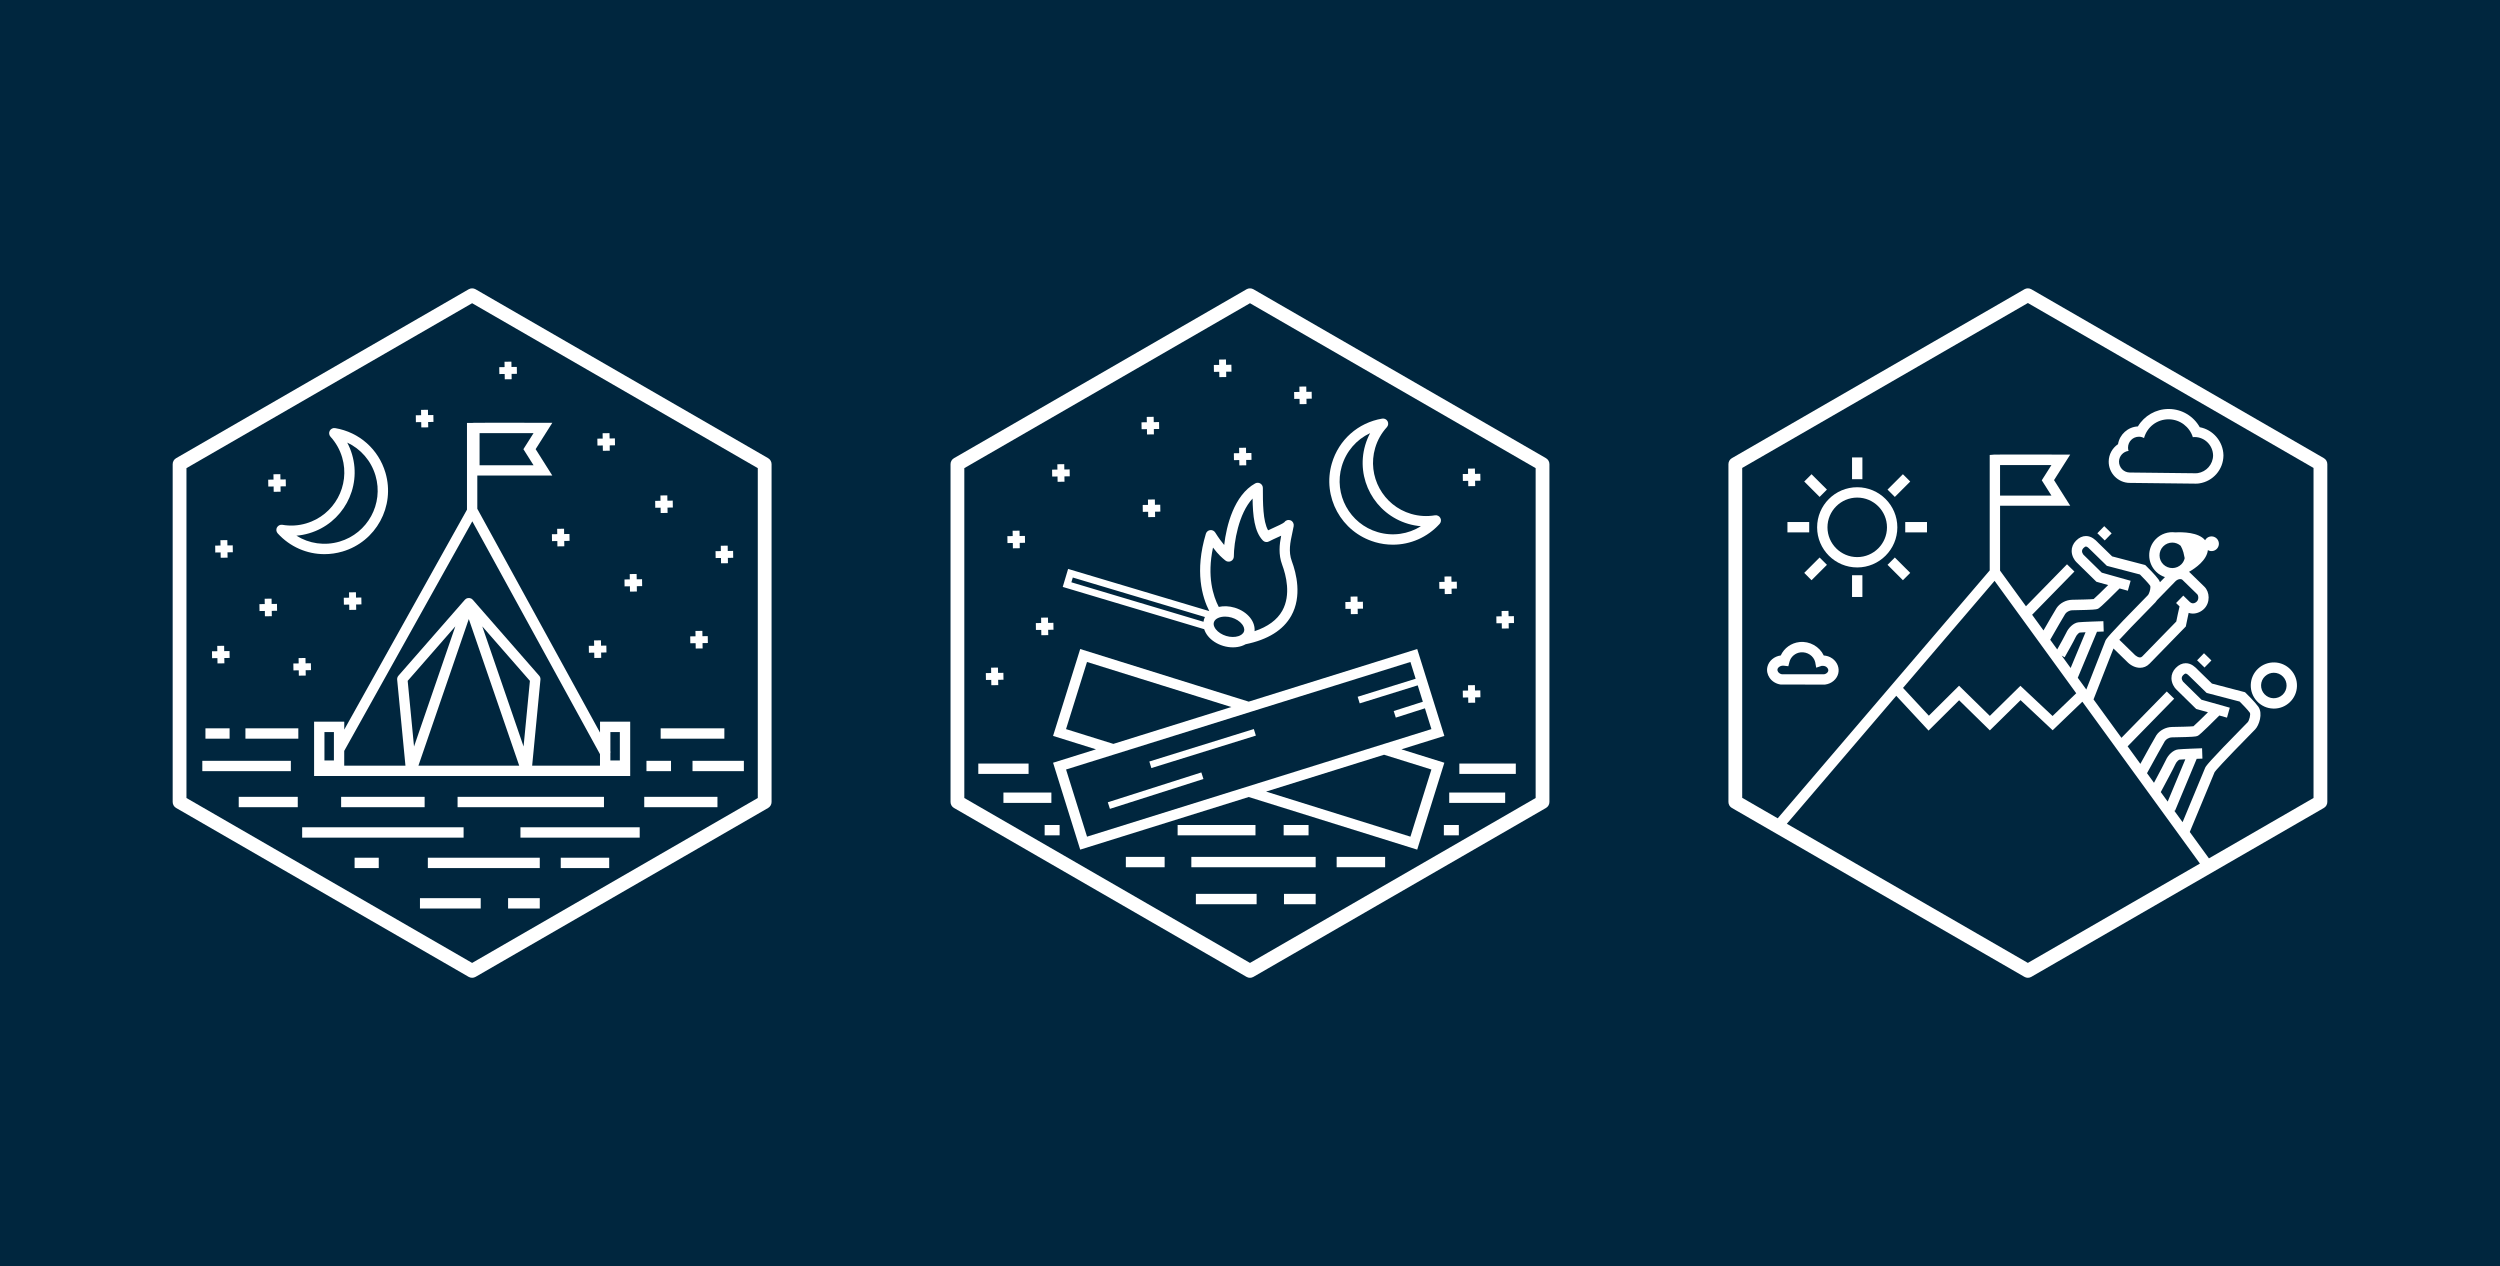 <svg xmlns="http://www.w3.org/2000/svg" id="Layer_2" data-name="Layer 2" viewBox="0 0 1204.82 610.19"><defs><style>      .cls-1 {        fill: #fff;      }      .cls-1, .cls-2 {        stroke-width: 0px;      }      .cls-2 {        fill: #00263e;      }    </style></defs><g id="Layer_1-2" data-name="Layer 1"><g><rect class="cls-2" width="1204.82" height="610.19"></rect><g><g><path class="cls-1" d="m679.72,403.21l-69.56-21.72,56.86-17.76,22.81,7.12-10.11,32.36h0Zm-165.97-32.36l165.97-51.83,2.52,8.09-27.95,8.69.99,3.18,27.96-8.69,2.47,7.9-14.05,4.48,1.01,3.17,14.04-4.48,3.13,10.02-165.97,51.83-10.11-32.36h0Zm0-19.47l10.11-32.36,69.56,21.72-56.86,17.76-22.81-7.12h0Zm161.63,9.74l20.69-6.46-13.08-41.88-81.21,25.36-81.2-25.36-13.08,41.88,20.69,6.46-20.69,6.46,13.08,41.88,81.21-25.36,81.2,25.36,13.08-41.88-20.69-6.46h0Z"></path><path class="cls-1" d="m740.07,384.58l-137.67,79.48-137.67-79.48v-158.97l137.67-79.48,137.67,79.48v158.97h0Zm4.99-163.77l-140.99-81.4c-1.03-.59-2.3-.59-3.33,0l-140.99,81.4c-1.03.59-1.66,1.69-1.66,2.88v162.81c0,1.19.63,2.29,1.66,2.88l140.99,81.4c.52.3,1.09.45,1.66.45s1.15-.15,1.66-.45l140.99-81.4c1.03-.59,1.66-1.69,1.66-2.88v-162.81c0-1.19-.63-2.29-1.66-2.88h0Z"></path><polygon class="cls-1" points="506.69 381.95 483.58 381.95 483.58 386.94 506.69 386.94 506.69 381.95 506.69 381.95"></polygon><polygon class="cls-1" points="698.42 386.94 725.38 386.94 725.38 381.95 698.42 381.95 698.42 386.94 698.42 386.94"></polygon><polygon class="cls-1" points="605.05 397.59 567.53 397.59 567.53 402.57 605.05 402.57 605.05 397.59 605.05 397.59"></polygon><polygon class="cls-1" points="644.17 417.95 667.53 417.95 667.53 412.96 644.17 412.96 644.17 417.95 644.17 417.95"></polygon><polygon class="cls-1" points="542.58 417.95 561.27 417.95 561.27 412.96 542.58 412.96 542.58 417.95 542.58 417.95"></polygon><polygon class="cls-1" points="503.45 402.57 510.66 402.57 510.66 397.59 503.45 397.59 503.45 402.57 503.45 402.57"></polygon><polygon class="cls-1" points="695.84 402.57 703.05 402.57 703.05 397.59 695.84 397.59 695.84 402.57 695.84 402.57"></polygon><polygon class="cls-1" points="618.63 397.59 618.63 402.57 630.63 402.57 630.63 397.59 618.63 397.59 618.63 397.59"></polygon><polygon class="cls-1" points="576.33 435.77 605.6 435.77 605.6 430.78 576.33 430.78 576.33 435.77 576.33 435.77"></polygon><polygon class="cls-1" points="618.79 435.77 634.06 435.77 634.06 430.78 618.79 430.78 618.79 435.77 618.79 435.77"></polygon><polygon class="cls-1" points="574.14 417.95 634.06 417.95 634.06 412.96 574.14 412.96 574.14 417.95 574.14 417.95"></polygon><polygon class="cls-1" points="495.7 367.98 471.47 367.98 471.47 372.97 495.7 372.97 495.7 367.98 495.7 367.98"></polygon><polygon class="cls-1" points="730.51 367.98 703.3 367.98 703.3 372.97 730.51 372.97 730.51 367.98 730.51 367.98"></polygon><path class="cls-1" d="m646.64,224.7c2.11-7.19,7.1-12.9,13.65-15.96-.97,1.82-1.75,3.75-2.35,5.77-4.75,16.18,4.55,33.2,20.72,37.95,2.02.59,4.06.97,6.12,1.14-6.11,3.85-13.61,4.97-20.8,2.85-13.54-3.97-21.32-18.22-17.34-31.76h0Zm15.93,36.54c2.89.85,5.81,1.26,8.71,1.26,8.44,0,16.59-3.52,22.51-10.01.72-.79.86-1.94.35-2.88-.51-.93-1.55-1.44-2.6-1.27-3.85.65-7.71.42-11.47-.68-13.54-3.97-21.31-18.22-17.34-31.76,1.1-3.76,3-7.13,5.63-10.02.72-.79.85-1.94.35-2.88-.51-.93-1.56-1.44-2.61-1.26-11.63,1.97-20.92,10.23-24.24,21.54-4.75,16.18,4.55,33.2,20.72,37.95h0Z"></path><polygon class="cls-1" points="553.89 366.99 554.87 370.16 605.24 354.51 604.25 351.34 553.89 366.99 553.89 366.99"></polygon><polygon class="cls-1" points="533.88 386.64 534.9 389.81 579.97 375.42 578.96 372.25 533.88 386.64 533.88 386.64"></polygon><path class="cls-1" d="m608.6,260.47c.77.8,1.98.99,2.97.46,1.19-.64,2.7-1.32,4.17-1.99.6-.27,1.16-.53,1.69-.77-.82,4.16-1.39,9,.48,14,1.86,4.99,4.33,14.5.05,22.16-2.48,4.43-6.98,7.72-13.35,9.85.19-2.16-.52-4.44-2.09-6.43-1.75-2.23-4.41-3.97-7.48-4.89-2.71-.81-5.36-.89-7.69-.37-2.73-5.25-5.73-14.74-2.77-28.59,2.59,3.44,4.45,4.98,5.7,6.01l.24.2c.74.62,1.78.75,2.66.34.88-.41,1.44-1.29,1.44-2.26,0-6.67,2.29-20.72,9.03-27.93.12,8.18.83,15.95,4.96,20.21h0Zm-11.72,46.09c-1.7.57-3.86.55-5.92-.07-2.06-.62-3.88-1.78-4.99-3.19-.54-.68-1.37-2.03-.96-3.41.51-1.71,2.75-2.73,5.41-2.73,1.02,0,2.11.15,3.18.47,2.06.62,3.88,1.78,4.98,3.19.54.68,1.37,2.03.96,3.41-.41,1.38-1.85,2.05-2.67,2.33h0Zm-79.88-28.24l63.68,19.03c-.17.36-.32.73-.44,1.12-.11.39-.19.78-.24,1.18l-63.68-19.03.69-2.29h0Zm72.97-15.67c-1.19-1.4-2.62-3.31-4.32-6.02-.52-.83-1.47-1.28-2.45-1.15-.97.13-1.77.81-2.06,1.75-5.45,18.08-1.79,30.54,1.63,37.27l-68.02-20.32-2.59,8.67,68.17,20.37c.35,1.09.92,2.17,1.7,3.17,1.75,2.23,4.41,3.97,7.48,4.89,1.54.46,3.12.69,4.64.69s2.96-.22,4.3-.67c.66-.22,1.26-.5,1.83-.82,10.74-2.21,18.15-6.81,22.01-13.72,5.26-9.41,2.43-20.54.27-26.33-1.72-4.63-.73-9.18.23-13.58.25-1.14.49-2.24.67-3.3.2-1.16-.4-2.34-1.48-2.78-1.09-.44-2.3-.11-2.96.86-.58.61-3.45,1.91-5.35,2.77-.85.39-1.71.78-2.54,1.17-2.52-4.43-2.52-13.21-2.52-20.42,0-.88-.47-1.7-1.23-2.15-.76-.45-1.71-.46-2.48-.03-10.14,5.63-13.87,20.33-14.93,29.68h0Z"></path><polygon class="cls-1" points="705 231.78 707.56 231.74 707.6 234.31 710.93 234.26 710.89 231.69 713.46 231.66 713.41 228.33 710.84 228.37 710.8 225.8 707.48 225.85 707.51 228.41 704.95 228.45 705 231.78 705 231.78"></polygon><polygon class="cls-1" points="507.08 229.67 509.65 229.63 509.69 232.2 513.01 232.15 512.97 229.58 515.54 229.55 515.49 226.22 512.93 226.26 512.89 223.69 509.56 223.74 509.6 226.3 507.03 226.34 507.08 229.67 507.08 229.67"></polygon><polygon class="cls-1" points="550.17 206.85 552.74 206.82 552.78 209.38 556.1 209.34 556.07 206.77 558.63 206.73 558.59 203.4 556.02 203.44 555.98 200.87 552.65 200.92 552.69 203.49 550.12 203.53 550.17 206.85 550.17 206.85"></polygon><polygon class="cls-1" points="485.53 261.72 488.1 261.68 488.14 264.25 491.46 264.2 491.42 261.63 493.99 261.59 493.94 258.27 491.38 258.31 491.34 255.74 488.01 255.79 488.05 258.35 485.48 258.39 485.53 261.72 485.53 261.72"></polygon><polygon class="cls-1" points="499.24 303.6 501.81 303.57 501.85 306.13 505.18 306.09 505.14 303.52 507.71 303.48 507.66 300.15 505.09 300.19 505.05 297.62 501.73 297.67 501.77 300.24 499.2 300.28 499.24 303.6 499.24 303.6"></polygon><polygon class="cls-1" points="475.15 327.7 477.71 327.66 477.75 330.23 481.08 330.18 481.04 327.62 483.61 327.58 483.56 324.25 480.99 324.29 480.95 321.72 477.63 321.77 477.67 324.34 475.1 324.38 475.15 327.7 475.15 327.7"></polygon><polygon class="cls-1" points="556.56 240.7 553.23 240.75 553.27 243.32 550.7 243.36 550.75 246.68 553.32 246.65 553.35 249.22 556.68 249.17 556.64 246.6 559.21 246.56 559.16 243.23 556.6 243.27 556.56 240.7 556.56 240.7"></polygon><polygon class="cls-1" points="623.72 192.25 626.29 192.21 626.33 194.78 629.65 194.73 629.62 192.16 632.18 192.12 632.13 188.8 629.57 188.84 629.53 186.27 626.21 186.31 626.24 188.88 623.67 188.92 623.72 192.25 623.72 192.25"></polygon><polygon class="cls-1" points="600.49 215.77 597.16 215.82 597.2 218.39 594.63 218.43 594.68 221.75 597.25 221.72 597.28 224.29 600.61 224.24 600.57 221.67 603.14 221.63 603.09 218.31 600.52 218.34 600.49 215.77 600.49 215.77"></polygon><polygon class="cls-1" points="585.03 179.22 587.59 179.18 587.63 181.75 590.96 181.7 590.92 179.13 593.49 179.1 593.44 175.77 590.87 175.81 590.83 173.24 587.51 173.29 587.54 175.86 584.98 175.89 585.03 179.22 585.03 179.22"></polygon><polygon class="cls-1" points="707.56 336.13 707.6 338.7 710.93 338.65 710.89 336.08 713.46 336.04 713.41 332.72 710.84 332.75 710.8 330.19 707.48 330.23 707.51 332.8 704.95 332.84 705 336.16 707.56 336.13 707.56 336.13"></polygon><polygon class="cls-1" points="693.61 280.45 693.66 283.77 696.23 283.74 696.27 286.3 699.59 286.26 699.55 283.69 702.12 283.65 702.07 280.33 699.51 280.36 699.47 277.8 696.14 277.84 696.18 280.41 693.61 280.45 693.61 280.45"></polygon><polygon class="cls-1" points="648.4 293.45 650.97 293.41 651.01 295.98 654.34 295.93 654.3 293.36 656.87 293.33 656.82 290 654.25 290.04 654.21 287.47 650.89 287.52 650.92 290.09 648.36 290.12 648.4 293.45 648.4 293.45"></polygon><polygon class="cls-1" points="721.17 300.38 723.74 300.35 723.78 302.92 727.11 302.87 727.07 300.3 729.64 300.26 729.59 296.94 727.02 296.97 726.98 294.4 723.66 294.45 723.7 297.02 721.13 297.06 721.17 300.38 721.17 300.38"></polygon></g><g><path class="cls-1" d="m365.2,384.58l-137.67,79.48-137.67-79.48v-158.97l137.67-79.48,137.67,79.48v158.97h0Zm4.99-163.77l-140.99-81.4c-1.03-.59-2.3-.59-3.33,0l-140.99,81.4c-1.03.59-1.66,1.69-1.66,2.88v162.81c0,1.19.63,2.29,1.66,2.88l140.99,81.4c.52.3,1.09.44,1.66.44s1.15-.15,1.66-.44l140.99-81.4c1.03-.6,1.66-1.69,1.66-2.88v-162.81c0-1.19-.63-2.29-1.66-2.88h0Z"></path><path class="cls-1" d="m231.12,208.73c4.88-.02,16.36,0,26.01.01l-4.89,7.73,4.89,7.75h-26.01v-15.49h0Zm58.05,160.26h-32.71l4-41.46c.07-.68-.15-1.37-.61-1.88l-32-36.59s0,0,0,0l-.03-.04c-.08-.09-.19-.15-.29-.23-.11-.09-.21-.21-.34-.29,0,0-.02,0-.03,0-.15-.09-.32-.12-.48-.17-.11-.03-.21-.09-.33-.11-.11-.02-.23,0-.35,0-.16,0-.33-.02-.49,0-.08.01-.16.06-.25.08-.19.05-.38.1-.56.2,0,0-.02,0-.02,0-.12.07-.21.18-.32.27-.1.08-.22.15-.31.25l-.03.04h0s-32.01,36.6-32.01,36.6c-.45.52-.67,1.2-.61,1.88l4,41.46h-29.51v-7.12l61.73-110.64,61.53,112.22v5.54h0Zm4.99-16.19h4.56v13.7h-4.56v-3.92l.17-.09-.17-.31v-9.38h0Zm-41.83,6.99l-19.91-57.92,22.96,26.26-3.06,31.66h0Zm-26.4-61.46l24.29,70.66h-48.57l24.28-70.66h0Zm-29.45,29.79l22.96-26.26-19.91,57.92-3.06-31.66h0Zm-40.12,24.67h4.56v13.7h-4.56v-13.7h0Zm68.69-148.97v41.81l-59.14,105.99v-3.82h-14.54v23.68h0v2.49h152.34v-4.99h0v-21.18h-14.54v5.26l-59.14-107.86v-16.01h36.15l-8.04-12.73,8.04-12.7h-4.52c-12.1-.03-32.5-.06-33.24,0l-.73.06h-2.65Z"></path><polygon class="cls-1" points="291.07 384.02 220.52 384.02 220.52 389.01 291.07 389.01 291.07 384.02 291.07 384.02"></polygon><polygon class="cls-1" points="345.76 384.02 310.48 384.02 310.48 389.01 345.76 389.01 345.76 384.02 345.76 384.02"></polygon><polygon class="cls-1" points="115.05 389.01 143.5 389.01 143.5 384.02 115.05 384.02 115.05 389.01 115.05 389.01"></polygon><polygon class="cls-1" points="140.17 366.66 97.5 366.66 97.5 371.64 140.17 371.64 140.17 366.66 140.17 366.66"></polygon><polygon class="cls-1" points="333.74 371.64 358.49 371.64 358.49 366.66 333.74 366.66 333.74 371.64 333.74 371.64"></polygon><polygon class="cls-1" points="323.38 366.66 311.55 366.66 311.55 371.64 323.38 371.64 323.38 366.66 323.38 366.66"></polygon><polygon class="cls-1" points="118.28 355.99 143.77 355.99 143.77 351 118.28 351 118.28 355.99 118.28 355.99"></polygon><polygon class="cls-1" points="349.09 351 318.39 351 318.39 355.99 349.09 355.99 349.09 351 349.09 351"></polygon><polygon class="cls-1" points="164.4 384.02 164.4 389.01 204.64 389.01 204.64 384.02 164.4 384.02 164.4 384.02"></polygon><polygon class="cls-1" points="223.42 398.69 145.62 398.69 145.62 403.68 223.42 403.68 223.42 398.69 223.42 398.69"></polygon><polygon class="cls-1" points="270.24 418.35 293.59 418.35 293.59 413.36 270.24 413.36 270.24 418.35 270.24 418.35"></polygon><polygon class="cls-1" points="170.89 418.35 182.53 418.35 182.53 413.36 170.89 413.36 170.89 418.35 170.89 418.35"></polygon><polygon class="cls-1" points="110.65 351 99.01 351 99.01 355.99 110.65 355.99 110.65 351 110.65 351"></polygon><polygon class="cls-1" points="250.82 403.68 308.29 403.68 308.29 398.69 250.82 398.69 250.82 403.68 250.82 403.68"></polygon><polygon class="cls-1" points="202.39 437.84 231.67 437.84 231.67 432.85 202.39 432.85 202.39 437.84 202.39 437.84"></polygon><polygon class="cls-1" points="244.86 437.84 260.13 437.84 260.13 432.85 244.86 432.85 244.86 437.84 244.86 437.84"></polygon><polygon class="cls-1" points="206.19 418.35 260.13 418.35 260.13 413.36 206.19 413.36 206.19 418.35 206.19 418.35"></polygon><path class="cls-1" d="m148.96,257.01c16.17-4.75,25.47-21.77,20.72-37.95-.59-2.02-1.38-3.95-2.35-5.77,6.54,3.06,11.54,8.77,13.65,15.96,3.97,13.54-3.8,27.78-17.34,31.76-7.18,2.11-14.69,1-20.8-2.85,2.06-.17,4.1-.55,6.12-1.15h0Zm-15.48-2.84c-.51.93-.37,2.09.35,2.88,5.92,6.49,14.07,10.01,22.51,10.01,2.89,0,5.82-.41,8.71-1.26,16.18-4.75,25.47-21.77,20.72-37.95-3.32-11.31-12.61-19.56-24.24-21.53-1.05-.18-2.1.33-2.61,1.26-.51.93-.37,2.09.35,2.88,2.63,2.89,4.52,6.26,5.63,10.02,3.97,13.54-3.8,27.78-17.34,31.76-3.76,1.11-7.62,1.34-11.47.68-1.05-.17-2.09.33-2.6,1.26h0Z"></path><polygon class="cls-1" points="315.79 244.71 318.36 244.67 318.4 247.24 321.73 247.19 321.69 244.62 324.26 244.59 324.21 241.26 321.64 241.3 321.6 238.73 318.28 238.78 318.32 241.35 315.75 241.38 315.79 244.71 315.79 244.71"></polygon><polygon class="cls-1" points="265.98 257.46 266.03 260.78 268.6 260.75 268.63 263.32 271.96 263.27 271.92 260.7 274.49 260.66 274.44 257.34 271.87 257.37 271.84 254.81 268.51 254.85 268.55 257.42 265.98 257.46 265.98 257.46"></polygon><polygon class="cls-1" points="287.93 214.72 290.5 214.69 290.54 217.26 293.86 217.21 293.83 214.64 296.39 214.6 296.34 211.28 293.78 211.31 293.74 208.74 290.41 208.79 290.45 211.36 287.88 211.4 287.93 214.72 287.93 214.72"></polygon><polygon class="cls-1" points="200.43 203.46 203 203.43 203.04 205.99 206.37 205.95 206.33 203.38 208.9 203.34 208.85 200.01 206.28 200.05 206.24 197.48 202.92 197.53 202.95 200.1 200.39 200.14 200.43 203.46 200.43 203.46"></polygon><polygon class="cls-1" points="283.81 314.57 286.38 314.53 286.42 317.1 289.74 317.05 289.7 314.48 292.27 314.44 292.22 311.12 289.66 311.16 289.62 308.59 286.29 308.64 286.33 311.21 283.76 311.24 283.81 314.57 283.81 314.57"></polygon><polygon class="cls-1" points="103.75 266.27 106.32 266.23 106.36 268.8 109.68 268.75 109.64 266.18 112.21 266.15 112.16 262.82 109.6 262.86 109.56 260.29 106.23 260.34 106.27 262.91 103.7 262.94 103.75 266.27 103.75 266.27"></polygon><polygon class="cls-1" points="129.3 234.49 131.87 234.45 131.9 237.02 135.23 236.97 135.19 234.4 137.76 234.37 137.71 231.04 135.15 231.08 135.11 228.51 131.78 228.56 131.82 231.13 129.25 231.16 129.3 234.49 129.3 234.49"></polygon><polygon class="cls-1" points="174.14 287.96 171.57 288 171.54 285.43 168.21 285.47 168.25 288.04 165.68 288.08 165.73 291.41 168.29 291.37 168.33 293.94 171.66 293.89 171.62 291.32 174.19 291.28 174.14 287.96 174.14 287.96"></polygon><polygon class="cls-1" points="147.35 325.57 147.31 323 149.88 322.96 149.83 319.64 147.26 319.67 147.22 317.1 143.9 317.15 143.94 319.72 141.37 319.76 141.42 323.08 143.98 323.05 144.02 325.62 147.35 325.57 147.35 325.57"></polygon><polygon class="cls-1" points="104.78 317.16 104.82 319.73 108.14 319.68 108.1 317.12 110.67 317.08 110.62 313.75 108.05 313.79 108.02 311.22 104.69 311.27 104.73 313.84 102.16 313.88 102.21 317.2 104.78 317.16 104.78 317.16"></polygon><polygon class="cls-1" points="240.65 180.27 243.22 180.23 243.26 182.8 246.58 182.76 246.55 180.19 249.12 180.15 249.07 176.82 246.5 176.86 246.46 174.29 243.14 174.34 243.17 176.91 240.6 176.95 240.65 180.27 240.65 180.27"></polygon><polygon class="cls-1" points="125.07 294.48 127.64 294.44 127.67 297.01 131 296.96 130.96 294.39 133.53 294.35 133.48 291.03 130.91 291.07 130.88 288.5 127.55 288.55 127.59 291.11 125.02 291.15 125.07 294.48 125.07 294.48"></polygon><polygon class="cls-1" points="301 282.59 303.57 282.55 303.61 285.12 306.93 285.07 306.9 282.5 309.47 282.46 309.42 279.14 306.85 279.18 306.81 276.61 303.49 276.66 303.52 279.22 300.96 279.26 301 282.59 301 282.59"></polygon><polygon class="cls-1" points="332.68 310.01 335.25 309.97 335.28 312.54 338.61 312.5 338.57 309.93 341.14 309.89 341.09 306.56 338.52 306.6 338.49 304.03 335.16 304.08 335.2 306.65 332.63 306.69 332.68 310.01 332.68 310.01"></polygon><polygon class="cls-1" points="344.89 268.94 347.46 268.9 347.49 271.47 350.82 271.43 350.78 268.86 353.35 268.82 353.3 265.49 350.73 265.53 350.7 262.96 347.37 263.01 347.41 265.58 344.84 265.62 344.89 268.94 344.89 268.94"></polygon></g><g><path class="cls-1" d="m963.89,224.12c4.72-.01,15.57,0,24.75.01l-4.65,7.34,4.65,7.36h-24.76v-14.71h0Zm151.06,160.45l-50.4,29.1-9.24-12.72c1.06-2.55,10.89-26.15,11.98-28.86.46-.67,3.17-3.94,18.78-19.8l.76-.78c1.84-1.89,3.86-7.63,1.5-10.95-1.6-2.25-5.5-6.07-5.93-6.5l-.47-.46-15.94-4.17-6.75-6.58-.27-.28c-1.01-1.03-2.88-2.95-5.6-2.95h0c-1.71,0-3.33.76-4.81,2.27-1.38,1.42-2.1,3.13-2.08,4.97.03,2.5,1.43,4.53,2.26,5.33.77.75,9.21,9.03,9.21,9.03l.46.45,5.67,1.59c-3.13,3.1-5.97,5.86-7,6.74-1.68.18-7.16.29-9.07.32l-1.33.03c-2.95.07-5.87,1.62-7.45,3.95-.64.94-5.12,9.08-7.73,13.83l-6.14-8.45,22.44-22.95-3.57-3.49-21.85,22.34-13.45-18.51c.64-1.64,7.32-18.69,9.61-24.54l6.84,6.67c1.63,1.59,3.8,2.63,5.96,2.63,1.62,0,3.24-.59,4.6-1.99l17.47-17.93.14-.74c.32-1.71.79-3.89,1.22-5.79.67.21,1.34.33,2.01.33,2.09,0,4.11-.94,5.51-2.38,1.38-1.42,2.13-3.35,2.11-5.44-.02-2.02-.77-3.89-2.04-5.13l-7.11-6.93c-.09-.09-.21-.15-.31-.24,3.09-1.75,8.58-5.57,9.09-10.47.79.46,1.75.61,2.7.35,1.89-.51,3-2.46,2.49-4.35-.51-1.89-2.46-3-4.35-2.49-.97.26-1.73.91-2.17,1.73-3.14-3.9-10.92-3.97-14.39-3.79-3.35-.43-6.85.66-9.39,3.25-4.29,4.39-4.19,11.46.2,15.74,1.22,1.19,2.66,2.05,4.23,2.57l-2.41,2.47c-.17-.47-.39-.92-.69-1.34-1.6-2.25-5.5-6.06-5.94-6.49l-.47-.46-15.94-4.17-6.75-6.58-.27-.28c-1.01-1.03-2.88-2.95-5.6-2.95h0c-1.71,0-3.33.76-4.81,2.27-1.38,1.41-2.1,3.13-2.08,4.96.03,2.5,1.43,4.53,2.26,5.33.77.75,9.21,9.03,9.21,9.03l.46.45,5.67,1.59c-3.13,3.1-5.97,5.86-7,6.74-1.68.18-7.16.29-9.07.32l-1.33.03c-2.95.07-5.87,1.62-7.45,3.95-.6.89-4.11,6.98-6.32,10.83l-5.49-7.55,20.38-20.84-3.57-3.49-19.78,20.23-12.48-17.18v-31.27h33.81l-7.8-12.34,7.8-12.31h-4.52c-11.64-.03-31.26-.06-31.99,0l-2.29.19v55.63l-102.17,119.47-17.11-9.88v-158.97l137.67-79.48,137.67,79.48v158.97h0Zm-73.61-2.85c1.56-2.91,6.31-11.77,7.06-13.47.54-1.23,1.63-2.07,1.93-2.15.46-.05,1.53-.11,2.84-.17l-8.5,20.38-3.33-4.58h0Zm28.23-36.9l3.68,1.04,1.35-4.8-13.64-3.84c-1.77-1.73-8.1-7.95-8.76-8.59-.02-.02-1.62-1.68-.1-3.24.48-.49.94-.77,1.24-.77.62,0,1.54.94,2.03,1.45l8.06,7.87,15.93,4.17c1.34,1.33,3.89,3.95,4.89,5.36.51.72-.25,3.74-1.01,4.58l-.75.76c-19.05,19.35-19.51,20.54-19.81,21.33-.45,1.16-6.7,16.19-10.83,26.09l-4.08-5.62.42.17,10.46-25.08c1.1-.04,2.08-.08,2.76-.1l-.17-4.99c-.98.03-9.6.33-11.46.54-2.55.27-4.93,2.77-5.95,5.09-.48,1.08-3.31,6.42-5.76,11.01l-3.36-4.63c3.24-5.91,8.08-14.67,8.63-15.5.56-.82,1.87-1.72,3.43-1.76l1.31-.03c8.89-.17,10.16-.33,10.95-.66.48-.2,1.21-.51,10.53-9.84h0Zm-76-28.87l1.44.82c.45-.79,4.45-7.82,5.32-9.76.55-1.23,1.63-2.07,1.93-2.15.45-.05,1.51-.11,2.83-.17l-7.19,17.23-4.33-5.97h0Zm53.32-54.46c1.45,0,2.89.53,4.04,1.55.54.98,1,2.01,1.31,3.14.26.98.46,1.92.62,2.82-.24,1.06-.75,2.08-1.57,2.92-1.14,1.17-2.68,1.83-4.32,1.85-1.63,0-3.19-.6-4.37-1.74-2.43-2.36-2.48-6.26-.11-8.69,1.2-1.23,2.8-1.85,4.4-1.85h0Zm1.39,18.77c1.36-1.4,2.92-1.37,3.49-.82l7.11,6.93c.26.25.53.85.54,1.61,0,.44-.08,1.27-.69,1.89-.29.3-1.86,1.73-3.45.18l-3.09-3.01-3.48,3.57,1.68,1.64c-.46,1.98-1.12,4.9-1.58,7.28l-16.42,16.85c-1.32,1.36-3.48-.71-3.51-.73l-7.51-7.32c2.34-2.58,7.07-7.57,16.6-17.25l.79-.81c.26-.27.53-.63.79-1.04l8.74-8.97h0Zm-26.78,3.32l3.96,1.11,1.35-4.8-13.91-3.91c-1.77-1.73-8.11-7.95-8.76-8.59-.02-.02-1.62-1.68-.1-3.24.48-.49.93-.77,1.24-.77.62,0,1.54.94,2.03,1.45l8.05,7.86,15.93,4.17c1.34,1.33,3.89,3.95,4.89,5.35.42.6-.03,2.75-.63,3.96l-.09.1.03.03c-.11.2-.21.37-.32.49l-.77.79c-19.02,19.32-19.48,20.51-19.78,21.3-.5,1.3-6.53,16.69-9.17,23.42l-4.11-5.66,9.25-22.18c1.3-.05,2.47-.09,3.25-.11l-.16-4.99c-1.03.03-10.09.33-11.95.53-2.55.27-4.93,2.77-5.96,5.09-.54,1.21-2.89,5.42-4.34,8l-3.38-4.66c2.73-4.76,6.73-11.72,7.24-12.46.55-.82,1.86-1.72,3.43-1.76l1.31-.03c8.89-.17,10.16-.33,10.95-.66.48-.2,1.21-.51,10.52-9.84h0Zm-60.26-3.66l39.35,54.18-11.4,10.96-15.5-14.55-14.73,14.5-14.84-14.54-14.55,14.45-12.45-13.4,44.12-51.59h0Zm16.05,184.13l-116.16-67.06,52.73-61.66,15.57,16.76,14.72-14.62,14.82,14.52,14.8-14.57,15.46,14.51,14.32-13.76,56.66,78-82.92,47.87h0Zm142.66-243.25l-140.99-81.4c-1.03-.59-2.3-.59-3.33,0l-140.99,81.4c-1.03.59-1.66,1.69-1.66,2.88v162.81c0,1.19.63,2.29,1.66,2.88l140.99,81.4c.52.3,1.09.45,1.66.45s1.15-.15,1.66-.45l140.99-81.4c1.03-.59,1.66-1.69,1.66-2.88v-162.81c0-1.19-.63-2.29-1.66-2.88h0Z"></path><path class="cls-1" d="m895.05,268.48c-7.91,0-14.34-6.44-14.34-14.34s6.43-14.34,14.34-14.34,14.34,6.43,14.34,14.34-6.43,14.34-14.34,14.34h0Zm0-33.67c-10.66,0-19.33,8.67-19.33,19.33s8.67,19.33,19.33,19.33,19.33-8.67,19.33-19.33-8.67-19.33-19.33-19.33h0Z"></path><polygon class="cls-1" points="897.54 220.45 892.55 220.45 892.55 230.94 897.54 230.94 897.54 220.45 897.54 220.45"></polygon><polygon class="cls-1" points="892.55 287.7 897.54 287.7 897.54 277.22 892.55 277.22 892.55 287.7 892.55 287.7"></polygon><polygon class="cls-1" points="871.91 251.58 861.42 251.58 861.42 256.57 871.91 256.57 871.91 251.58 871.91 251.58"></polygon><polygon class="cls-1" points="918.19 256.57 928.67 256.57 928.67 251.58 918.19 251.58 918.19 256.57 918.19 256.57"></polygon><polygon class="cls-1" points="880.45 235.95 873.03 228.54 869.51 232.06 876.92 239.48 880.45 235.95 880.45 235.95"></polygon><polygon class="cls-1" points="909.65 272.2 917.06 279.62 920.59 276.09 913.17 268.68 909.65 272.2 909.65 272.2"></polygon><polygon class="cls-1" points="873.03 279.62 880.45 272.2 876.92 268.68 869.51 276.09 873.03 279.62 873.03 279.62"></polygon><polygon class="cls-1" points="920.59 232.06 917.06 228.54 909.65 235.95 913.17 239.48 920.59 232.06 920.59 232.06"></polygon><polygon class="cls-1" points="1017.66 257.05 1014.09 253.57 1010.76 256.98 1014.33 260.46 1017.66 257.05 1017.66 257.05"></polygon><polygon class="cls-1" points="1058.84 318.22 1062.41 321.7 1065.74 318.29 1062.17 314.81 1058.84 318.22 1058.84 318.22"></polygon><path class="cls-1" d="m1091.62,325.89c1.18-1.12,2.7-1.67,4.21-1.67,1.63,0,3.27.65,4.47,1.93,2.32,2.46,2.21,6.36-.26,8.68-1.2,1.13-2.79,1.69-4.4,1.67-1.64-.05-3.16-.73-4.29-1.93-1.13-1.2-1.72-2.76-1.67-4.4.05-1.64.73-3.16,1.93-4.29h0Zm3.89,15.6c.11,0,.22,0,.34,0,2.85,0,5.55-1.07,7.63-3.03h0c2.17-2.04,3.4-4.8,3.49-7.77.09-2.97-.99-5.8-3.03-7.96-4.21-4.47-11.27-4.67-15.74-.47-2.16,2.04-3.4,4.8-3.49,7.77-.09,2.97.99,5.8,3.03,7.96,2.04,2.17,4.8,3.4,7.77,3.49h0Z"></path><path class="cls-1" d="m881.07,323.39c-.2.74-.99,1.38-1.93,1.55h-20.43c-.74-.14-1.38-.54-1.77-1.1-.17-.25-.44-.76-.31-1.35.22-.93,1.55-1.85,3.05-1.67l2.17.25.54-2.11c.62-2.43,2.82-4.31,5.38-4.57,3.22-.35,6.3,1.71,7.02,4.7l.49,2.68,2.58-.86s1.31-.22,2.3.49c.6.44,1.11,1.22.92,2h0Zm2.01-6.03c-1.39-1.01-2.9-1.38-4.16-1.46-2.01-4.26-6.78-7.02-11.68-6.48-3.99.41-7.43,2.92-9.05,6.46-3.11.42-5.75,2.57-6.43,5.49-.42,1.82-.04,3.7,1.06,5.3,1.2,1.75,3.15,2.92,5.34,3.23l21.33.02.16-.02c3.03-.4,5.54-2.52,6.25-5.28v-.02c.67-2.66-.44-5.5-2.82-7.25h0Z"></path><path class="cls-1" d="m1025.82,217.31c-.2-.48-.26-1.04-.26-1.66.03-2.88,2.37-5.18,5.24-5.18h.06c.83,0,1.65.22,2.41.65,1.43-5.25,6.16-9.04,11.82-9.04.05,0,.1,0,.15,0,5.44.06,10.02,3.7,11.55,8.61.27-.05.49-.06.74-.06.07,0,.15,0,.23,0h0c4.83.06,8.71,4.03,8.79,8.86-.05,4.34-3.26,7.89-7.41,8.53-.31.05-.58.06-.87.06-.1,0-.2,0-.3,0l-31.58-.36c-2.9-.03-5.21-2.41-5.18-5.3.03-2.62,2.06-4.8,4.61-5.12h0Zm.51,15.41l31.58.36h.36c.41,0,.98,0,1.65-.12,6.65-1.03,11.54-6.67,11.62-13.4v-.07s0-.07,0-.07c-.12-6.71-5.06-12.36-11.42-13.54-2.97-5.3-8.56-8.71-14.82-8.78h-.2c-6.16,0-11.74,3.29-14.79,8.4-4.83.24-8.81,3.87-9.58,8.56-2.69,1.83-4.45,4.9-4.49,8.32-.06,5.64,4.47,10.28,10.11,10.35h0Z"></path></g></g></g></g></svg>